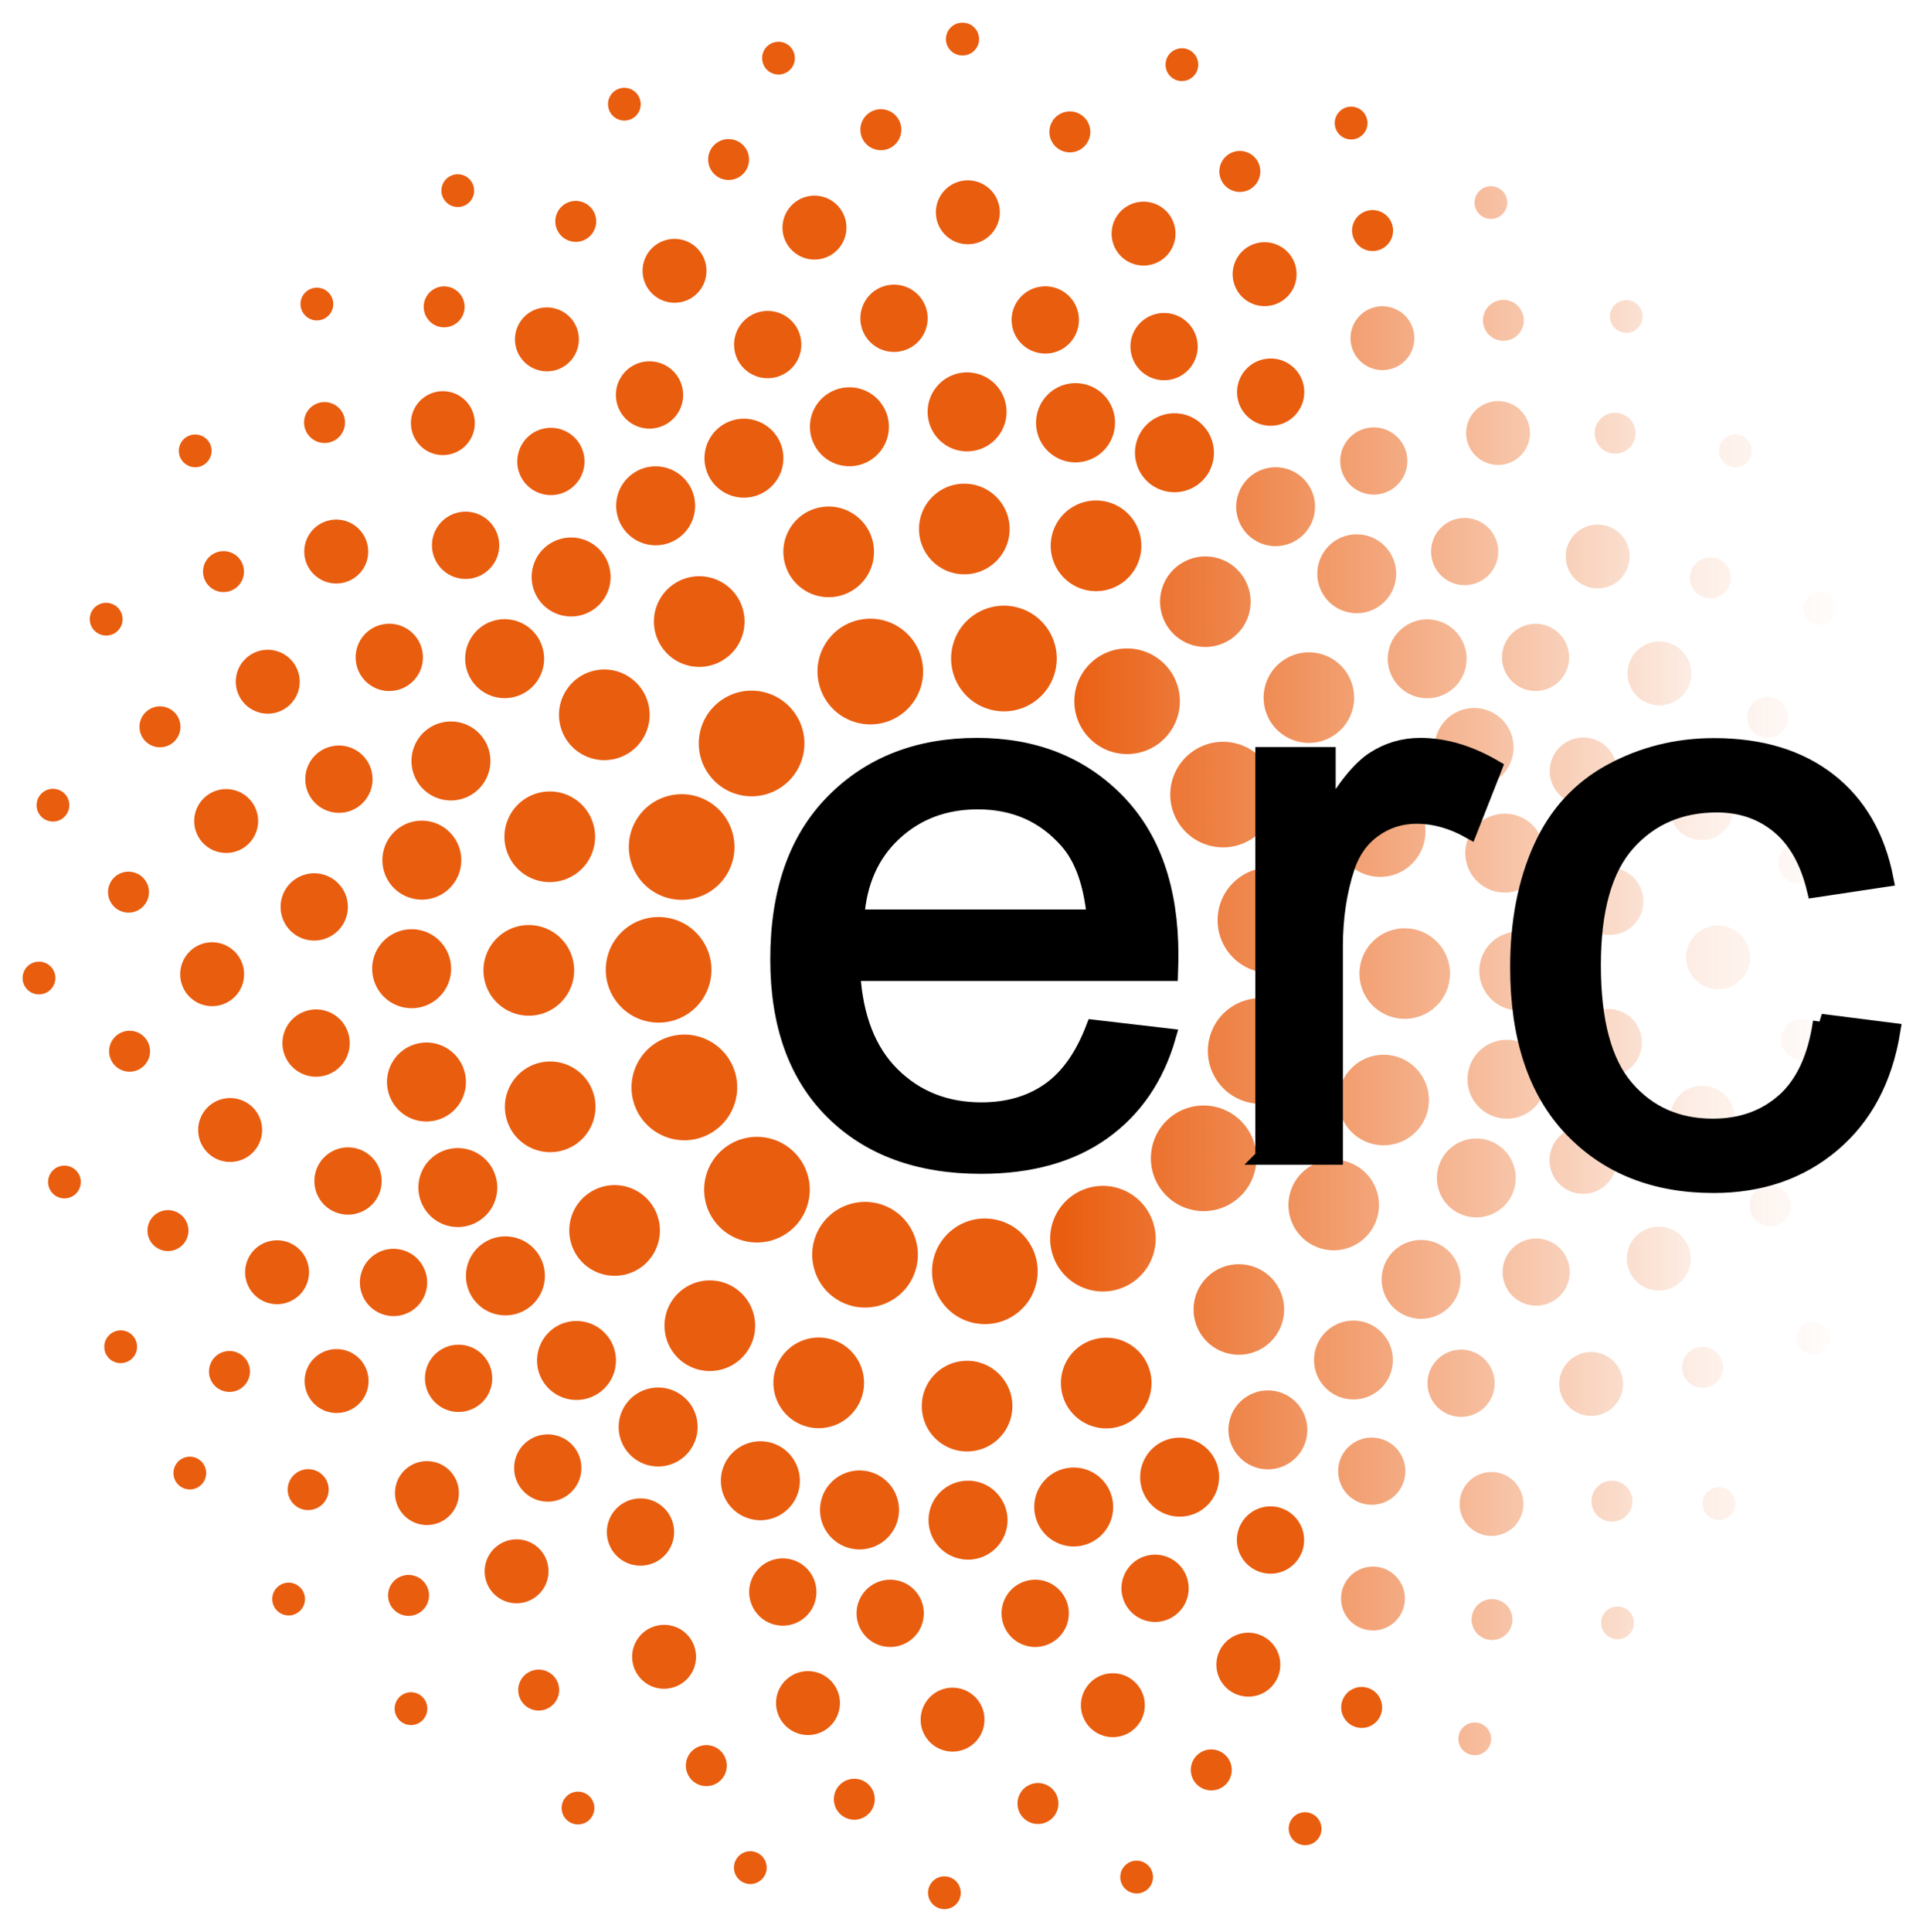 <svg xmlns="http://www.w3.org/2000/svg" xmlns:xlink="http://www.w3.org/1999/xlink" width="315.546" height="316.911" viewBox="0 0 338.795 340.261" version="1.0">
  <defs>
    <linearGradient id="a">
      <stop style="stop-color:#e95d0f;stop-opacity:1" offset="0"/>
      <stop offset=".806" style="stop-color:#e95d0f;stop-opacity:.098"/>
      <stop style="stop-color:#e95d0f;stop-opacity:0" offset="1"/>
    </linearGradient>
    <linearGradient xlink:href="#a" id="c" gradientUnits="userSpaceOnUse" gradientTransform="matrix(1 0 0 2.586 0 -667.439)" x1="222.078" y1="327.769" x2="366.263" y2="327.769"/>
    <clipPath clipPathUnits="userSpaceOnUse" id="b">
      <path d="M298.146 391.111a3.696 3.696 0 0 0-1.077 5.108c1.106 1.712 3.389 2.19 5.107 1.083a3.697 3.697 0 0 0 1.077-5.108 3.692 3.692 0 0 0-5.107-1.083m26.258-15.633a3.685 3.685 0 0 0 .024-5.222c-1.423-1.449-3.756-1.464-5.214-.038a3.708 3.708 0 0 0-.038 5.228 3.703 3.703 0 0 0 5.228.032m16.816-24.702c1.162-1.683.72-3.977-.972-5.13a3.686 3.686 0 0 0-5.122.957 3.697 3.697 0 0 0 .954 5.136c1.686 1.15 3.995.726 5.14-.963m10.514-34.69a3.684 3.684 0 0 0-4.815 1.998c-.776 1.897.117 4.051 2.002 4.821a3.69 3.69 0 1 0 2.813-6.82m.705-27.23a3.677 3.677 0 0 0 2.93 4.317 3.688 3.688 0 0 0 4.318-2.933 3.677 3.677 0 0 0-2.93-4.314 3.683 3.683 0 0 0-4.318 2.93m3.018-34.84a3.681 3.681 0 0 0-3.609 3.767c.032 2.043 1.73 3.652 3.767 3.62 2.032-.047 3.644-1.733 3.615-3.773a3.702 3.702 0 0 0-3.773-3.615m-9.164-21.89a3.685 3.685 0 0 0 4.343 2.891 3.688 3.688 0 0 0 2.89-4.35c-.396-2.005-2.348-3.29-4.353-2.891a3.681 3.681 0 0 0-2.88 4.35m-5.34-22.466a3.69 3.69 0 0 0 2.058-4.792 3.697 3.697 0 0 0-4.794-2.069c-1.885.752-2.81 2.9-2.07 4.797a3.705 3.705 0 0 0 4.807 2.064m-16.538-26.46a3.693 3.693 0 0 0-4.074-6.161 3.695 3.695 0 0 0-1.037 5.116 3.69 3.69 0 0 0 5.11 1.045m-24.78-26.083a3.678 3.678 0 0 0-.06 5.213 3.685 3.685 0 0 0 5.218.067 3.7 3.7 0 0 0 .061-5.225 3.682 3.682 0 0 0-5.218-.055m-4.212 256.154a2.95 2.95 0 0 0-.85 4.092 2.943 2.943 0 0 0 4.081.849 2.926 2.926 0 0 0 .855-4.084c-.884-1.367-2.72-1.747-4.086-.857m25.315-20.566c-1.167 1.142-1.167 3.01-.023 4.174a2.963 2.963 0 0 0 4.18.033c1.162-1.142 1.168-3.015.03-4.18a2.964 2.964 0 0 0-4.187-.027m17.975-21.145a2.959 2.959 0 0 0 .677 4.119c1.323.954 3.181.653 4.124-.668a2.942 2.942 0 0 0-.676-4.12 2.964 2.964 0 0 0-4.125.67m20.578-30.831a2.966 2.966 0 0 0-3.902 1.496 2.957 2.957 0 0 0 1.513 3.896c1.484.673 3.226-.01 3.884-1.493a2.945 2.945 0 0 0-1.495-3.899m10.493-35.856a2.967 2.967 0 0 0-3.477 2.333c-.308 1.592.74 3.14 2.338 3.462a2.953 2.953 0 0 0 3.466-2.33c.322-1.6-.732-3.15-2.327-3.465m2.403-33.942a2.963 2.963 0 0 0-2.93 2.982c.024 1.63 1.364 2.948 2.992 2.925a2.953 2.953 0 1 0-.062-5.907m-3.056-26.95a2.949 2.949 0 0 0 2.277-3.497c-.324-1.596-1.905-2.617-3.5-2.278a2.936 2.936 0 0 0-2.272 3.498 2.938 2.938 0 0 0 3.495 2.278m-10.906-34.929a2.954 2.954 0 0 0-1.595 3.858 2.942 2.942 0 0 0 3.855 1.607 2.957 2.957 0 0 0-2.26-5.465m-12.484-23.284a2.964 2.964 0 0 0 .826-4.09 2.954 2.954 0 1 0-4.924 3.264 2.948 2.948 0 0 0 4.098.826m-19.277-24.605a2.958 2.958 0 0 0 .055-4.174 2.965 2.965 0 0 0-4.185-.056 2.951 2.951 0 0 0-.05 4.177 2.955 2.955 0 0 0 4.18.053m-24.078-20.987c.94-1.338.6-3.179-.74-4.11a2.947 2.947 0 0 0-4.107.747 2.937 2.937 0 0 0 .746 4.11c1.34.927 3.17.596 4.1-.747m-26.825 245.38c-2.673 1.709-3.454 5.277-1.742 7.973 1.712 2.666 5.28 3.45 7.959 1.744 2.678-1.718 3.471-5.28 1.747-7.961a5.77 5.77 0 0 0-7.964-1.756m20.486-16.342a5.788 5.788 0 0 0-.117 8.16 5.79 5.79 0 0 0 8.155.12 5.766 5.766 0 0 0 .117-8.154 5.763 5.763 0 0 0-8.155-.126m26.794-14.299a5.773 5.773 0 0 0-1.56-8.002 5.75 5.75 0 0 0-8 1.56c-1.785 2.634-1.083 6.211 1.563 8.002 2.635 1.771 6.212 1.072 7.997-1.56m9.68-31.143a5.752 5.752 0 0 0-7.564 3.035 5.775 5.775 0 0 0 3.047 7.566 5.764 5.764 0 0 0 7.558-3.035c1.244-2.93-.105-6.317-3.041-7.566m4.475-14.492a5.774 5.774 0 0 0 6.826-4.45 5.773 5.773 0 0 0-4.46-6.831 5.763 5.763 0 1 0-2.366 11.28m3.946-40.33a5.741 5.741 0 0 0-5.72 5.8c.01 3.182 2.611 5.743 5.799 5.723a5.785 5.785 0 0 0 5.737-5.804 5.78 5.78 0 0 0-5.816-5.72m-1.753-15.51a5.788 5.788 0 0 0 4.46-6.823 5.77 5.77 0 0 0-11.298 2.356c.662 3.12 3.712 5.105 6.838 4.467m-14.135-27.76c1.215 2.947 4.592 4.338 7.543 3.108a5.774 5.774 0 0 0 3.108-7.525c-1.238-2.939-4.604-4.332-7.54-3.112a5.758 5.758 0 0 0-3.111 7.529m-2.713-18.47a5.783 5.783 0 0 0 1.756-7.956 5.787 5.787 0 0 0-7.98-1.741 5.756 5.756 0 0 0-1.74 7.958 5.757 5.757 0 0 0 7.964 1.74m-17.021-23.034a5.778 5.778 0 0 0 .026-8.152c-2.242-2.26-5.889-2.27-8.16-.026a5.755 5.755 0 0 0-.033 8.137 5.772 5.772 0 0 0 8.167.041m-28.152-16.423c2.634 1.776 6.217 1.077 8.002-1.572 1.76-2.646 1.066-6.223-1.572-7.994-2.657-1.77-6.234-1.071-8.005 1.572a5.755 5.755 0 0 0 1.575 7.994m-2.014 194.586c-2.825 1.824-3.612 5.585-1.792 8.398 1.81 2.801 5.57 3.609 8.386 1.788a6.07 6.07 0 0 0 1.795-8.389c-1.833-2.807-5.576-3.614-8.39-1.797m23.642-6.401a6.076 6.076 0 0 0 .144-8.585 6.05 6.05 0 0 0-8.562-.152 6.054 6.054 0 0 0-.167 8.579 6.084 6.084 0 0 0 8.585.158m14.358-21.037c1.876-2.757 1.156-6.536-1.613-8.418a6.065 6.065 0 0 0-8.421 1.61 6.058 6.058 0 0 0 1.607 8.427c2.769 1.879 6.536 1.156 8.427-1.619m1.033-18.007a6.073 6.073 0 0 0 7.976-3.155 6.057 6.057 0 0 0-3.15-7.98c-3.067-1.337-6.65.074-7.967 3.144-1.34 3.074.073 6.645 3.14 7.991m12.889-25.453a6.068 6.068 0 0 0-4.56-7.26 6.056 6.056 0 0 0-7.263 4.56 6.057 6.057 0 0 0 4.56 7.266 6.066 6.066 0 0 0 7.263-4.566m-5.609-32.915c-3.345-.023-6.09 2.678-6.105 6.018a6.06 6.06 0 0 0 6.02 6.115 6.067 6.067 0 0 0 6.112-6.024 6.077 6.077 0 0 0-6.027-6.109m-3.63-11.483a6.06 6.06 0 0 0 4.757-7.139 6.073 6.073 0 0 0-7.133-4.756 6.068 6.068 0 0 0-4.762 7.136c.65 3.287 3.852 5.415 7.139 4.76m-15.426-24.175a6.055 6.055 0 0 0 7.898 3.325 6.043 6.043 0 0 0 3.325-7.906 6.044 6.044 0 0 0-7.898-3.325 6.058 6.058 0 0 0-3.325 7.906m-3.852-16.336a6.048 6.048 0 0 0 1.721-8.398c-1.838-2.792-5.61-3.57-8.4-1.727-2.79 1.844-3.571 5.611-1.724 8.404a6.055 6.055 0 0 0 8.403 1.721m-15.48-17.091c2.388-2.353 2.4-6.194.046-8.573-2.356-2.377-6.196-2.403-8.567-.05a6.07 6.07 0 0 0-.05 8.582 6.05 6.05 0 0 0 8.57.041m-27.212 164.538c-3.32 2.116-4.28 6.518-2.16 9.832a7.125 7.125 0 0 0 9.84 2.166 7.128 7.128 0 0 0 2.154-9.841c-2.116-3.308-6.512-4.277-9.834-2.157m24.288-1.54c2.801-2.769 2.83-7.277.056-10.072-2.766-2.798-7.277-2.824-10.066-.056a7.114 7.114 0 0 0-.053 10.072c2.757 2.793 7.268 2.816 10.063.056m13.081-15.598c2.233-3.25 1.39-7.678-1.853-9.9a7.113 7.113 0 0 0-9.893 1.856 7.114 7.114 0 0 0 1.841 9.897c3.26 2.218 7.68 1.396 9.905-1.853m1.379-15.745a7.125 7.125 0 0 0 9.305-3.866c1.49-3.636-.24-7.798-3.873-9.297-3.644-1.498-7.803.232-9.293 3.864a7.093 7.093 0 0 0 3.86 9.3m15.21-22.949a7.117 7.117 0 0 0-5.527-8.418c-3.855-.799-7.622 1.669-8.415 5.518a7.114 7.114 0 0 0 5.526 8.427 7.11 7.11 0 0 0 8.416-5.527m2.289-20.937a7.129 7.129 0 0 0-7.084-7.171c-3.922-.035-7.136 3.132-7.165 7.06-.027 3.934 3.132 7.142 7.054 7.177a7.134 7.134 0 0 0 7.195-7.066m-16.588-19.708a7.12 7.12 0 0 0 8.55 5.328 7.123 7.123 0 0 0 5.312-8.547 7.107 7.107 0 0 0-8.538-5.325c-3.828.887-6.223 4.722-5.324 8.544m-1.417-27.218c-3.606 1.56-5.28 5.74-3.711 9.349a7.118 7.118 0 0 0 9.358 3.723 7.125 7.125 0 0 0 3.717-9.36c-1.557-3.616-5.743-5.27-9.364-3.712m-11.614-5.576a7.115 7.115 0 0 0 9.84 2.099c3.296-2.149 4.242-6.557 2.102-9.853-2.142-3.304-6.562-4.244-9.843-2.096a7.105 7.105 0 0 0-2.1 9.85m-1.711-14.202a7.109 7.109 0 0 0-.018-10.07 7.117 7.117 0 0 0-10.07.021 7.128 7.128 0 0 0 .019 10.072c2.795 2.772 7.305 2.76 10.069-.023m-23.666-11.222c3.255 2.204 7.687 1.331 9.88-1.926a7.11 7.11 0 0 0-1.927-9.885c-3.263-2.198-7.695-1.332-9.873 1.926a7.112 7.112 0 0 0 1.92 9.885m-13.242 18.033c3.744 2.509 8.823 1.505 11.334-2.25 2.511-3.747 1.507-8.829-2.242-11.343a8.184 8.184 0 0 0-11.348 2.26c-2.512 3.75-1.499 8.825 2.256 11.333m29.69 5.506c-2.767-3.565-7.898-4.22-11.463-1.446-3.57 2.751-4.23 7.888-1.463 11.46 2.763 3.57 7.903 4.226 11.47 1.454 3.578-2.757 4.213-7.894 1.455-11.468m8.913 36.971c4.294-1.387 6.66-5.994 5.28-10.288a8.19 8.19 0 0 0-10.303-5.272 8.16 8.16 0 0 0-5.25 10.292c1.372 4.294 5.982 6.656 10.273 5.268m-4.05 64.08c2.478-3.774 1.422-8.835-2.357-11.311-3.776-2.48-8.854-1.42-11.316 2.356-2.48 3.776-1.425 8.849 2.353 11.32a8.173 8.173 0 0 0 11.32-2.366m-.352-15.648c4.291 1.396 8.907-.951 10.303-5.242 1.393-4.297-.954-8.907-5.242-10.306a8.177 8.177 0 0 0-10.312 5.248c-1.39 4.282.942 8.907 5.251 10.3m14.495-30.406c.111-4.52-3.478-8.257-7.976-8.36-4.514-.108-8.26 3.478-8.36 7.988a8.162 8.162 0 0 0 7.99 8.351c4.511.108 8.255-3.471 8.346-7.979m-33.04 66.848a8.173 8.173 0 0 0 1.346-11.489c-2.804-3.53-7.938-4.139-11.486-1.338a8.171 8.171 0 0 0-1.34 11.48c2.795 3.542 7.94 4.14 11.48 1.347M227 316.404c-5.011 1.619-7.762 6.987-6.144 11.998 1.613 5.003 6.981 7.757 11.98 6.141 5.017-1.613 7.769-6.99 6.15-11.986A9.524 9.524 0 0 0 227 316.404m27.48 1.648c3.918-3.53 4.226-9.557.704-13.455-3.527-3.908-9.55-4.227-13.461-.706-3.902 3.533-4.215 9.554-.688 13.459 3.521 3.913 9.545 4.223 13.444.702m-.143-17.828c4.759 2.23 10.435.196 12.668-4.575 2.242-4.76.202-10.438-4.566-12.669-4.76-2.242-10.435-.196-12.663 4.558-2.248 4.765-.19 10.44 4.56 12.686m5.91-41.74c-5.268-.056-9.577 4.162-9.62 9.428-.056 5.26 4.161 9.568 9.418 9.621 5.269.05 9.584-4.162 9.627-9.428.053-5.266-4.168-9.58-9.425-9.621m-4.665-4.493a9.513 9.513 0 0 0 4.683-12.627c-2.195-4.789-7.842-6.89-12.624-4.69-4.783 2.19-6.882 7.845-4.695 12.622 2.2 4.789 7.853 6.893 12.636 4.695m-14.02-19.348c3.4-4.016 2.897-10.028-1.116-13.423-4.019-3.401-10.028-2.904-13.426 1.118a9.509 9.509 0 0 0 1.12 13.423c4.008 3.405 10.023 2.901 13.421-1.118"/>
    </clipPath>
  </defs>
  <path transform="translate(-30.09 -99.493) scale(.976)" clip-path="url(#b)" style="fill:url(#c);fill-opacity:1;fill-rule:nonzero" d="M216.938 132.877h154.784v288.031H216.938z"/>
  <path d="M279.679 148.651a3.611 3.611 0 0 1-5.02.906c-1.629-1.137-2.043-3.381-.917-5.013 1.152-1.643 3.396-2.047 5.025-.915a3.6 3.6 0 0 1 .912 5.022m-58.951 75.823c-1.378 4.95-6.523 7.846-11.467 6.454-4.954-1.378-7.835-6.514-6.451-11.467 1.366-4.945 6.51-7.832 11.461-6.451 4.942 1.377 7.837 6.517 6.457 11.464M199.137 329.07c.469-5.118 4.99-8.891 10.104-8.428a9.293 9.293 0 0 1 8.428 10.104c-.457 5.11-4.979 8.886-10.098 8.417-5.122-.451-8.892-4.982-8.434-10.092m-20.067-6.428c2.392-4.548 8.028-6.283 12.573-3.888a9.307 9.307 0 0 1 3.881 12.574c-2.392 4.541-8.029 6.276-12.573 3.881-4.54-2.398-6.28-8.029-3.882-12.567m-16.609-14.397a9.298 9.298 0 0 1 13.068 1.48 9.301 9.301 0 0 1-1.478 13.077c-4.016 3.2-9.875 2.532-13.08-1.49-3.197-4.012-2.526-9.869 1.49-13.067m-9.406-19.716c4.959-1.335 10.063 1.609 11.404 6.568a9.321 9.321 0 0 1-6.588 11.404c-4.96 1.332-10.058-1.618-11.402-6.588-1.323-4.95 1.627-10.055 6.586-11.384m-.912-20.942c5.096.665 8.683 5.339 8.012 10.438a9.299 9.299 0 0 1-10.442 7.994c-5.096-.666-8.686-5.35-8.011-10.438.674-5.09 5.356-8.675 10.44-7.994m7.627-20.397c4.407 2.641 5.842 8.35 3.198 12.768-2.644 4.402-8.355 5.834-12.762 3.184-4.404-2.635-5.834-8.355-3.201-12.76 2.644-4.4 8.36-5.827 12.765-3.192m15.1-15.674c2.998 4.17 2.038 9.984-2.141 12.979a9.289 9.289 0 0 1-12.977-2.15c-2.998-4.164-2.037-9.977 2.138-12.967 4.162-2.998 9.984-2.04 12.98 2.138m22.525-8.812c.86 5.073-2.552 9.878-7.62 10.738a9.306 9.306 0 0 1-10.718-7.634c-.858-5.065 2.555-9.867 7.623-10.718 5.056-.86 9.864 2.555 10.715 7.614m15.863 130.941a7.984 7.984 0 0 1-7.988 7.983c-4.405 0-7.975-3.573-7.975-7.983 0-4.402 3.57-7.98 7.975-7.98 4.413 0 7.988 3.578 7.988 7.98m24.098-6.586c1.398 4.182-.86 8.71-5.039 10.098-4.182 1.39-8.703-.866-10.098-5.047a7.979 7.979 0 0 1 5.045-10.098c4.187-1.395 8.703.86 10.092 5.047M196.81 198.907c.135-4.407 3.819-7.863 8.229-7.725a7.978 7.978 0 0 1 7.726 8.234c-.14 4.407-3.836 7.863-8.229 7.717-4.407-.128-7.869-3.821-7.726-8.226m23.612.672c1.4-4.179 5.936-6.428 10.115-5.025a7.98 7.98 0 0 1 5.02 10.113 7.975 7.975 0 0 1-10.105 5.024 7.988 7.988 0 0 1-5.03-10.112m-47.155 5.962c-1.303-4.21 1.052-8.68 5.26-9.98a7.99 7.99 0 0 1 9.989 5.264 7.98 7.98 0 0 1-5.27 9.987 7.97 7.97 0 0 1-9.979-5.27m-21.548 14.731a7.972 7.972 0 0 1 1.563-11.182 7.982 7.982 0 0 1 11.176 1.555c2.655 3.524 1.958 8.532-1.563 11.184-3.516 2.661-8.524 1.967-11.176-1.557m-22.597 40.632c-4.162-1.458-6.36-6.008-4.905-10.172 1.46-4.162 6.008-6.346 10.175-4.9 4.16 1.458 6.357 6.011 4.894 10.176-1.45 4.156-6 6.345-10.164 4.896m7.723-22.44c-3.639-2.49-4.556-7.46-2.061-11.098 2.498-3.633 7.468-4.556 11.093-2.055 3.644 2.49 4.564 7.462 2.063 11.098-2.49 3.633-7.46 4.553-11.095 2.055m-9.078 46.412a7.987 7.987 0 0 1-7.691-8.266c.168-4.407 3.87-7.852 8.268-7.689 4.408.155 7.843 3.856 7.695 8.263-.158 4.405-3.859 7.85-8.272 7.692m6.317 23.717c-4.236 1.24-8.672-1.174-9.91-5.41-1.243-4.225 1.184-8.666 5.408-9.91 4.216-1.243 8.669 1.18 9.9 5.414a7.977 7.977 0 0 1-5.398 9.906m13.813 20.56c-3.564 2.598-8.557 1.829-11.167-1.727-2.598-3.555-1.829-8.554 1.724-11.158 3.553-2.61 8.549-1.84 11.161 1.715a8.008 8.008 0 0 1-1.718 11.17m38.738 23.14c-1.526 4.136-6.1 6.268-10.247 4.75-4.13-1.512-6.268-6.096-4.747-10.238 1.517-4.139 6.105-6.268 10.24-4.753 4.137 1.515 6.263 6.1 4.754 10.24m-20.165-8.199A7.987 7.987 0 0 1 155.337 346c-3.592-2.55-4.447-7.534-1.903-11.13a7.983 7.983 0 0 1 11.13-1.898c3.595 2.544 4.45 7.529 1.906 11.122m45.757-165.566a6.955 6.955 0 0 1-6.96 6.957c-3.832 0-6.942-3.112-6.942-6.957 0-3.838 3.11-6.954 6.943-6.954a6.956 6.956 0 0 1 6.96 6.954m18.964 3.307a6.95 6.95 0 0 1-8.175 5.454 6.956 6.956 0 0 1-5.456-8.178 6.95 6.95 0 1 1 13.63 2.724m17.07 6.5a6.95 6.95 0 0 1-9.052 3.841c-3.564-1.435-5.282-5.49-3.847-9.052 1.438-3.561 5.482-5.276 9.052-3.847a6.97 6.97 0 0 1 3.847 9.058m-140.899 81.319c3.847-.034 6.971 3.055 7.009 6.903a6.954 6.954 0 1 1-7.008-6.903m3.16-18.996a6.962 6.962 0 0 1 5.52 8.14 6.948 6.948 0 0 1-8.135 5.517 6.95 6.95 0 0 1-5.522-8.135 6.947 6.947 0 0 1 8.137-5.522m6.383-17.106a6.945 6.945 0 0 1 3.896 9.02c-1.407 3.573-5.451 5.322-9.021 3.908a6.94 6.94 0 0 1-3.902-9.018c1.401-3.573 5.445-5.325 9.027-3.91m10.741-17.347a6.97 6.97 0 0 1 1.955 9.635 6.953 6.953 0 0 1-9.64 1.953 6.947 6.947 0 0 1-1.956-9.63c2.118-3.21 6.431-4.079 9.641-1.958m12.736-13.553a6.952 6.952 0 0 1 .097 9.829 6.962 6.962 0 0 1-9.838.094 6.959 6.959 0 0 1-.097-9.835 6.954 6.954 0 0 1 9.838-.088m15.827-11.41c2.109 3.207 1.237 7.522-1.976 9.638a6.95 6.95 0 0 1-9.63-1.973 6.954 6.954 0 0 1 1.97-9.635c3.198-2.112 7.509-1.232 9.635 1.97m16.115-7.357a6.957 6.957 0 0 1-3.57 9.166c-3.51 1.543-7.614-.046-9.155-3.561a6.953 6.953 0 0 1 3.553-9.164c3.51-1.55 7.614.046 9.172 3.559m18.981-4.356a6.955 6.955 0 0 1-5.139 8.383 6.948 6.948 0 0 1-8.383-5.136 6.948 6.948 0 0 1 5.13-8.38 6.957 6.957 0 0 1 8.392 5.133m7.183 194.256a6.943 6.943 0 0 1 6.911-7c3.836-.031 6.963 3.064 7.003 6.9.014 3.841-3.076 6.98-6.911 7.002a6.956 6.956 0 0 1-7.003-6.902m-18.993-3.167c.726-3.77 4.376-6.237 8.149-5.514a6.955 6.955 0 1 1-8.149 5.514m-17.106-6.383a6.97 6.97 0 0 1 9.023-3.915c3.57 1.423 5.325 5.459 3.913 9.037a6.95 6.95 0 0 1-9.023 3.896c-3.57-1.412-5.331-5.45-3.913-9.018m-17.341-10.749a6.957 6.957 0 0 1 9.646-1.953c3.199 2.118 4.07 6.437 1.944 9.636-2.112 3.2-6.434 4.07-9.635 1.952a6.956 6.956 0 0 1-1.955-9.635m-13.542-12.751c2.675-2.735 7.08-2.78 9.815-.091 2.755 2.69 2.784 7.09.103 9.832-2.693 2.735-7.092 2.787-9.833.094a6.948 6.948 0 0 1-.085-9.835m-11.402-15.829c3.204-2.118 7.52-1.229 9.635 1.972a6.958 6.958 0 0 1-1.972 9.636c-3.21 2.112-7.523 1.231-9.635-1.978a6.96 6.96 0 0 1 1.972-9.63m-7.351-16.117c3.521-1.547 7.623.054 9.155 3.564a6.933 6.933 0 0 1-3.565 9.166c-3.504 1.547-7.608-.054-9.143-3.57a6.936 6.936 0 0 1 3.553-9.16m-4.345-18.987c3.733-.898 7.483 1.409 8.378 5.139a6.944 6.944 0 0 1-5.14 8.38 6.933 6.933 0 0 1-8.377-5.136 6.95 6.95 0 0 1 5.14-8.383m127.905 79.058c-1.487-3.533.168-7.614 3.712-9.115a6.953 6.953 0 0 1 9.101 3.71c1.492 3.533-.169 7.617-3.696 9.115-3.535 1.486-7.614-.172-9.117-3.71m-19.036 4.073c-.838-3.747 1.515-7.466 5.259-8.3a6.938 6.938 0 0 1 8.3 5.265c.85 3.741-1.509 7.457-5.259 8.3-3.744.837-7.448-1.515-8.3-5.265M198.325 162.05a5.918 5.918 0 0 1-5.925 5.92 5.918 5.918 0 0 1-5.925-5.92 5.92 5.92 0 0 1 5.925-5.925 5.92 5.92 0 0 1 5.925 5.926m26.49 1.655a5.911 5.911 0 0 1-7.123 4.393 5.922 5.922 0 0 1-4.41-7.126 5.937 5.937 0 0 1 7.14-4.399 5.92 5.92 0 0 1 4.393 7.131m20.568 5.748a5.905 5.905 0 0 1-7.809 2.99c-2.992-1.332-4.327-4.845-3.004-7.826a5.933 5.933 0 0 1 7.832-2.99 5.913 5.913 0 0 1 2.98 7.826m18.262 8.935c-1.835 2.707-5.514 3.401-8.223 1.56a5.917 5.917 0 0 1-1.552-8.23c1.835-2.7 5.53-3.4 8.229-1.559a5.91 5.91 0 0 1 1.546 8.23M253.246 379.47c-1.235-3.036.22-6.497 3.244-7.723 3.024-1.244 6.49.22 7.723 3.255a5.933 5.933 0 0 1-3.25 7.726 5.94 5.94 0 0 1-7.717-3.258m-20.659 7.417c-.632-3.213 1.454-6.334 4.664-6.963a5.913 5.913 0 0 1 6.954 4.67 5.92 5.92 0 0 1-4.664 6.952 5.92 5.92 0 0 1-6.954-4.66m-21.237 3.294a5.934 5.934 0 0 1 5.89-5.96 5.916 5.916 0 0 1 5.957 5.888c.026 3.276-2.62 5.937-5.896 5.962a5.927 5.927 0 0 1-5.951-5.89m-25.407-1.31c.718-3.198 3.879-5.219 7.069-4.507 3.192.697 5.204 3.867 4.496 7.063-.698 3.192-3.865 5.204-7.057 4.501a5.923 5.923 0 0 1-4.508-7.057m-18.627-4.701c1.24-3.036 4.685-4.5 7.72-3.267a5.93 5.93 0 0 1 3.264 7.714 5.927 5.927 0 0 1-7.72 3.267c-3.027-1.238-4.49-4.69-3.264-7.714m-24.395-11.793a5.92 5.92 0 0 1 8.27-1.358 5.913 5.913 0 0 1 1.351 8.266 5.93 5.93 0 0 1-8.269 1.355c-2.652-1.912-3.258-5.614-1.352-8.263m-15.663-12.065a5.94 5.94 0 0 1 8.39.1 5.932 5.932 0 0 1-.104 8.372 5.93 5.93 0 0 1-8.383-.092 5.927 5.927 0 0 1 .097-8.38M112.441 343.8c2.741-1.787 6.414-1.024 8.198 1.711 1.803 2.73 1.046 6.411-1.701 8.189a5.914 5.914 0 0 1-8.203-1.698 5.927 5.927 0 0 1 1.706-8.203m-10.538-17.384c3.018-1.277 6.505.123 7.769 3.139 1.292 3.01-.118 6.488-3.127 7.766a5.939 5.939 0 0 1-7.772-3.133c-1.28-3.013.132-6.488 3.13-7.772m-7.048-18.184c3.184-.743 6.382 1.232 7.122 4.416a5.91 5.91 0 0 1-4.419 7.117 5.913 5.913 0 0 1-7.117-4.407 5.933 5.933 0 0 1 4.414-7.126m-4.353-24.446c3.28-.043 5.973 2.575 6.005 5.85.048 3.265-2.573 5.952-5.848 5.995a5.93 5.93 0 0 1-6.005-5.846c-.029-3.275 2.583-5.953 5.848-5.999m.908-23.872c3.21.643 5.297 3.759 4.654 6.963-.638 3.21-3.77 5.29-6.974 4.656a5.925 5.925 0 0 1-4.645-6.963c.629-3.204 3.756-5.29 6.965-4.656m5.482-22.153c3.016 1.262 4.436 4.744 3.173 7.76a5.915 5.915 0 0 1-7.754 3.166 5.926 5.926 0 0 1-3.173-7.754c1.263-3.016 4.73-4.43 7.754-3.173m9.918-20.882a5.925 5.925 0 0 1 1.561 8.237c-1.852 2.696-5.536 3.399-8.24 1.547a5.937 5.937 0 0 1-1.55-8.235 5.929 5.929 0 0 1 8.23-1.549m14.388-18.944c2.266 2.37 2.186 6.122-.186 8.377-2.358 2.255-6.114 2.181-8.369-.186a5.926 5.926 0 0 1 .183-8.374 5.928 5.928 0 0 1 8.372.183m15.711-13.911c1.784 2.74 1.015 6.414-1.72 8.2-2.727 1.79-6.405 1.023-8.203-1.712-1.784-2.741-1.004-6.417 1.718-8.209a5.94 5.94 0 0 1 8.205 1.72m17.881-10.758a5.918 5.918 0 0 1-3.186 7.752 5.904 5.904 0 0 1-7.74-3.178 5.923 5.923 0 0 1 3.172-7.755 5.93 5.93 0 0 1 7.754 3.181m21.163-7.76a5.919 5.919 0 0 1-4.65 6.98c-3.187.646-6.332-1.426-6.966-4.639a5.933 5.933 0 0 1 4.645-6.977 5.923 5.923 0 0 1 6.97 4.636m7.955-20.545c.606 3.059-1.36 6.026-4.413 6.631a5.635 5.635 0 0 1-6.631-4.398 5.65 5.65 0 0 1 4.419-6.637 5.636 5.636 0 0 1 6.625 4.404m27.136-1.546c-.034 3.113-2.567 5.62-5.668 5.59-3.112-.016-5.625-2.56-5.596-5.658a5.625 5.625 0 0 1 5.668-5.594 5.643 5.643 0 0 1 5.596 5.662m30.786 5.071a5.633 5.633 0 0 1-6.814 4.113 5.62 5.62 0 0 1-4.113-6.809 5.625 5.625 0 0 1 6.811-4.118c3.016.746 4.85 3.795 4.116 6.814m21.025 8.04c-1.255 2.852-4.567 4.156-7.411 2.915a5.634 5.634 0 0 1-2.91-7.414 5.62 5.62 0 0 1 7.406-2.907 5.628 5.628 0 0 1 2.915 7.406m-13.248 244.764c-1.157-2.887.249-6.171 3.121-7.323a5.631 5.631 0 0 1 7.326 3.132 5.64 5.64 0 0 1-3.13 7.323 5.646 5.646 0 0 1-7.317-3.132m-24.175 6.13c-.588-3.06 1.395-6.016 4.442-6.614a5.641 5.641 0 0 1 6.608 4.44 5.63 5.63 0 0 1-4.444 6.608 5.635 5.635 0 0 1-6.606-4.434m-28.333 1.341c.066-3.116 2.635-5.585 5.736-5.514 3.113.066 5.577 2.639 5.5 5.743a5.616 5.616 0 0 1-5.728 5.51c-3.11-.074-5.58-2.638-5.508-5.74m-25.359-3.995a5.637 5.637 0 0 1 6.703-4.307c3.03.66 4.965 3.655 4.299 6.69a5.621 5.621 0 0 1-6.691 4.308 5.648 5.648 0 0 1-4.31-6.69m-24.998-9.23a5.645 5.645 0 0 1 7.428-2.884c2.838 1.249 4.125 4.576 2.876 7.42a5.64 5.64 0 0 1-7.423 2.887c-2.838-1.266-4.136-4.582-2.881-7.423m-25.341-16.155a5.63 5.63 0 0 1 7.88-1.146 5.627 5.627 0 0 1 1.123 7.88 5.62 5.62 0 0 1-7.871 1.144 5.63 5.63 0 0 1-1.132-7.878m-15.223-14.445c2.246-2.17 5.805-2.115 7.969.103 2.163 2.235 2.115 5.8-.115 7.963a5.625 5.625 0 0 1-7.963-.12c-2.158-2.221-2.115-5.785.109-7.946m-15.074-20.408c2.612-1.7 6.099-.975 7.8 1.62a5.63 5.63 0 0 1-1.624 7.792 5.625 5.625 0 0 1-7.794-1.632c-1.7-2.59-.97-6.08 1.618-7.78m-9.667-19.605a5.63 5.63 0 0 1 7.423 2.876c1.246 2.841-.034 6.168-2.884 7.414a5.616 5.616 0 0 1-7.423-2.88c-1.246-2.842.04-6.163 2.884-7.41m-7.211-25.4c3.047-.66 6.05 1.254 6.714 4.29a5.63 5.63 0 0 1-4.293 6.7 5.634 5.634 0 0 1-6.714-4.3c-.65-3.029 1.263-6.027 4.293-6.69m-2.004-27.57c3.104-.01 5.645 2.472 5.674 5.584a5.622 5.622 0 0 1-5.588 5.668 5.622 5.622 0 0 1-5.668-5.58c-.014-3.109 2.475-5.65 5.582-5.673m3.613-26.873a5.63 5.63 0 0 1 4.425 6.617 5.626 5.626 0 0 1-6.623 4.413 5.616 5.616 0 0 1-4.419-6.622 5.634 5.634 0 0 1 6.617-4.408m8.369-24.22c2.878 1.189 4.253 4.473 3.07 7.337-1.184 2.875-4.47 4.253-7.34 3.067a5.633 5.633 0 0 1-3.081-7.349c1.2-2.867 4.475-4.236 7.35-3.055m13.037-22.42c2.584 1.732 3.304 5.21 1.587 7.808a5.63 5.63 0 0 1-7.803 1.572 5.62 5.62 0 0 1-1.581-7.803c1.715-2.586 5.21-3.284 7.797-1.577m19.739-21.808a5.62 5.62 0 0 1-.169 7.951 5.62 5.62 0 0 1-7.954-.177 5.618 5.618 0 0 1 .183-7.96c2.246-2.138 5.8-2.064 7.94.186m18.962-13.98a5.636 5.636 0 0 1-1.575 7.8c-2.596 1.718-6.094 1.012-7.806-1.58a5.631 5.631 0 0 1 1.575-7.8 5.64 5.64 0 0 1 7.806 1.58m22.985-11.121a5.628 5.628 0 0 1-3.035 7.36 5.64 5.64 0 0 1-7.351-3.042 5.62 5.62 0 0 1 3.046-7.362 5.62 5.62 0 0 1 7.34 3.044m34.765-22.697a3.608 3.608 0 1 1-7.217 0 3.605 3.605 0 0 1 3.61-3.605 3.603 3.603 0 0 1 3.607 3.604m13.696-15.963a2.884 2.884 0 0 1-2.883 2.881 2.882 2.882 0 1 1 0-5.762 2.884 2.884 0 0 1 2.883 2.881m38.535 5.188a2.885 2.885 0 0 1-3.484 2.124 2.877 2.877 0 0 1-2.112-3.49c.368-1.544 1.937-2.49 3.487-2.124a2.893 2.893 0 0 1 2.109 3.49m29.634 10.813a2.877 2.877 0 0 1-3.83 1.412 2.876 2.876 0 0 1-1.406-3.833 2.879 2.879 0 0 1 3.821-1.41c1.444.67 2.087 2.384 1.415 3.83m-13.422 300.237a2.88 2.88 0 1 1 5.368-2.092 2.881 2.881 0 1 1-5.368 2.092m-29.82 8.023a2.887 2.887 0 0 1 2.298-3.367c1.575-.286 3.084.746 3.364 2.312a2.871 2.871 0 0 1-2.306 3.364 2.884 2.884 0 0 1-3.356-2.31m-33.921 2.165c.045-1.598 1.369-2.859 2.955-2.816a2.884 2.884 0 0 1 2.807 2.961 2.864 2.864 0 0 1-2.95 2.81 2.893 2.893 0 0 1-2.812-2.956m-34.116-5.03c.383-1.55 1.946-2.504 3.484-2.127a2.897 2.897 0 0 1 2.127 3.482c-.378 1.543-1.935 2.504-3.479 2.13a2.896 2.896 0 0 1-2.132-3.485m-30.168-11.041a2.875 2.875 0 0 1 3.82-1.398 2.879 2.879 0 0 1 1.41 3.827 2.869 2.869 0 0 1-3.83 1.404 2.887 2.887 0 0 1-1.4-3.833M105.001 405.2a2.882 2.882 0 0 1 4.039-.575 2.904 2.904 0 0 1 .563 4.041 2.864 2.864 0 0 1-4.033.572 2.885 2.885 0 0 1-.569-4.039m-21.219-19.687a2.878 2.878 0 0 1 4.076.154c1.083 1.175 1.02 2.996-.149 4.07a2.87 2.87 0 0 1-4.076-.145 2.884 2.884 0 0 1 .149-4.079m-17.015-22.497a2.875 2.875 0 0 1 3.984.857 2.872 2.872 0 0 1-.846 3.98 2.878 2.878 0 0 1-3.987-.844 2.887 2.887 0 0 1 .849-3.993M54.98 340.564a2.875 2.875 0 0 1 3.81 1.449c.648 1.463 0 3.172-1.455 3.81a2.889 2.889 0 0 1-3.822-1.452 2.897 2.897 0 0 1 1.467-3.807m-9.401-29.197a2.897 2.897 0 0 1 3.475 2.138c.355 1.563-.597 3.112-2.146 3.475a2.868 2.868 0 0 1-3.47-2.149 2.883 2.883 0 0 1 2.14-3.464m-3.846-35.997a2.866 2.866 0 0 1 2.915 2.85c.006 1.595-1.269 2.898-2.855 2.907a2.87 2.87 0 0 1-2.916-2.85 2.871 2.871 0 0 1 2.856-2.907m3.001-30.402a2.872 2.872 0 0 1 2.326 3.34c-.283 1.57-1.78 2.616-3.338 2.333a2.87 2.87 0 0 1-2.332-3.35 2.871 2.871 0 0 1 3.344-2.323m9.964-32.587a2.881 2.881 0 0 1 1.586 3.75 2.884 2.884 0 0 1-3.762 1.583 2.88 2.88 0 1 1 2.176-5.333m16.194-29.374a2.854 2.854 0 0 1 .775 3.999c-.89 1.329-2.681 1.683-3.987.777a2.868 2.868 0 0 1-.792-3.996 2.893 2.893 0 0 1 4.004-.78m21.894-25.478a2.867 2.867 0 0 1-.045 4.073c-1.155 1.115-2.982 1.086-4.076-.054a2.868 2.868 0 0 1 .048-4.076 2.878 2.878 0 0 1 4.073.057m25.175-19.539a2.882 2.882 0 0 1-.837 3.99c-1.346.866-3.133.489-3.984-.843a2.872 2.872 0 0 1 .834-3.993 2.878 2.878 0 0 1 3.987.846m29.612-14.705a2.876 2.876 0 0 1-1.627 3.738 2.868 2.868 0 0 1-3.727-1.632 2.877 2.877 0 0 1 1.62-3.741 2.883 2.883 0 0 1 3.734 1.635m27.301-7.629a2.877 2.877 0 0 1-2.25 3.398c-1.565.312-3.089-.694-3.395-2.252a2.87 2.87 0 0 1 2.255-3.401 2.876 2.876 0 0 1 3.39 2.255m52.02 14.365a3.6 3.6 0 0 1-4.322 2.71 3.604 3.604 0 1 1 4.322-2.71m29.711 7.675a3.608 3.608 0 0 1-6.551-3.027 3.606 3.606 0 0 1 4.79-1.76c1.815.837 2.584 2.98 1.761 4.787m14.857 270.387a3.585 3.585 0 0 1 1.978-4.699c1.824-.757 3.933.126 4.69 1.967a3.622 3.622 0 0 1-1.96 4.707 3.614 3.614 0 0 1-4.708-1.975m-26.693 10.347a3.598 3.598 0 0 1 2.827-4.247 3.61 3.61 0 0 1 4.236 2.844 3.585 3.585 0 0 1-2.824 4.233c-1.96.389-3.864-.883-4.239-2.83m-30.606 5.16a3.595 3.595 0 0 1 3.65-3.556 3.597 3.597 0 0 1 3.547 3.661 3.59 3.59 0 0 1-3.65 3.55 3.596 3.596 0 0 1-3.547-3.656m-32.257-1.535a3.603 3.603 0 0 1 4.336-2.675 3.602 3.602 0 0 1 2.666 4.342 3.589 3.589 0 0 1-4.344 2.666c-1.93-.457-3.116-2.398-2.658-4.333m-25.875-6.536c.8-1.821 2.937-2.65 4.767-1.855a3.624 3.624 0 0 1 1.837 4.759 3.603 3.603 0 0 1-4.753 1.846 3.617 3.617 0 0 1-1.852-4.75m-29.134-13.991a3.607 3.607 0 0 1 5.04-.77 3.583 3.583 0 0 1 .757 5.034 3.584 3.584 0 0 1-5.025.78 3.61 3.61 0 0 1-.772-5.044m-22.471-17.193a3.62 3.62 0 0 1 5.102.21 3.605 3.605 0 0 1-.212 5.092 3.61 3.61 0 0 1-5.09-.2 3.61 3.61 0 0 1 .2-5.102m-17.181-19.007a3.613 3.613 0 0 1 4.985 1.08 3.59 3.59 0 0 1-1.1 4.977 3.589 3.589 0 0 1-4.97-1.075 3.593 3.593 0 0 1 1.085-4.982M73.901 344.23a3.61 3.61 0 0 1 4.736 1.91 3.584 3.584 0 0 1-1.906 4.716 3.62 3.62 0 0 1-4.734-1.892c-.771-1.835.078-3.956 1.904-4.733m-10.207-25.013a3.605 3.605 0 0 1 4.31 2.733c.44 1.94-.794 3.867-2.74 4.299a3.608 3.608 0 0 1-4.302-2.738 3.605 3.605 0 0 1 2.732-4.294m-5.974-31.68a3.598 3.598 0 0 1 3.608 3.607 3.604 3.604 0 0 1-3.607 3.601 3.614 3.614 0 0 1-3.607-3.598 3.615 3.615 0 0 1 3.607-3.61m.491-27.956a3.6 3.6 0 0 1 2.864 4.218c-.374 1.953-2.272 3.239-4.216 2.859a3.606 3.606 0 0 1-2.866-4.213 3.6 3.6 0 0 1 4.218-2.864m6.234-28.914a3.59 3.59 0 0 1 1.966 4.699 3.601 3.601 0 0 1-4.707 1.966 3.602 3.602 0 0 1-1.964-4.696 3.611 3.611 0 0 1 4.705-1.97m11.83-27.001a3.618 3.618 0 0 1 .998 5 3.61 3.61 0 0 1-5.002.994c-1.658-1.112-2.11-3.35-.998-5.002a3.612 3.612 0 0 1 5.002-.992m18.393-25.761c1.386 1.426 1.335 3.71-.097 5.102a3.599 3.599 0 0 1-5.097-.109 3.596 3.596 0 0 1 .095-5.087 3.612 3.612 0 0 1 5.099.094m21.511-19.81a3.592 3.592 0 0 1-1.1 4.973c-1.684 1.075-3.913.578-4.965-1.095a3.604 3.604 0 0 1 1.083-4.979 3.61 3.61 0 0 1 4.982 1.1m23.489-14.456c.751 1.844-.155 3.939-2.001 4.685-1.835.746-3.944-.163-4.682-2.01a3.603 3.603 0 0 1 2.007-4.684 3.602 3.602 0 0 1 4.676 2.009m27.127-10.21a3.597 3.597 0 1 1-7.074 1.318 3.584 3.584 0 0 1 2.867-4.199c1.958-.363 3.853.93 4.207 2.881" style="fill:#e95d0f;fill-opacity:1;fill-rule:nonzero;stroke:none" transform="translate(-34.893 -105.985)"/>
  <path d="m227.582 286.953 13.146 1.535c-2.073 7.251-5.913 12.879-11.52 16.882-5.608 4.004-12.77 6.006-21.487 6.006-10.98 0-19.685-3.192-26.116-9.576-6.432-6.383-9.648-15.336-9.648-26.858 0-11.921 3.251-21.174 9.754-27.758 6.502-6.584 14.937-9.876 25.303-9.876 10.036 0 18.235 3.225 24.596 9.676 6.362 6.45 9.542 15.525 9.542 27.225 0 .711-.023 1.779-.07 3.202h-55.979c.471 7.785 2.804 13.746 6.998 17.883 4.193 4.138 9.423 6.206 15.69 6.206 4.665 0 8.647-1.157 11.945-3.47 3.299-2.313 5.914-6.005 7.846-11.077zm-41.772-19.417h41.913c-.565-5.961-2.168-10.432-4.806-13.412-4.053-4.627-9.306-6.94-15.762-6.94-5.843 0-10.755 1.846-14.736 5.538-3.982 3.693-6.185 8.63-6.609 14.814zm71.597 42.238V238.91h11.45v10.743c2.921-5.027 5.619-8.341 8.093-9.943 2.473-1.601 5.195-2.402 8.163-2.402 4.288 0 8.647 1.29 13.076 3.87l-4.382 11.144c-3.11-1.735-6.22-2.602-9.33-2.602-2.78 0-5.277.79-7.492 2.368-2.215 1.58-3.793 3.77-4.736 6.573-1.413 4.27-2.12 8.942-2.12 14.013v37.1h-12.722z" style="font-size:11.489px;fill:#000;stroke:#000;stroke-width:2.713;stroke-miterlimit:4;stroke-opacity:1" transform="translate(-34.893 -105.985)"/>
  <path d="m355.69 285.944 12.623 1.603c-1.379 8.5-4.909 15.154-10.59 19.961-5.681 4.808-12.658 7.212-20.931 7.212-10.364 0-18.696-3.31-24.996-9.929-6.3-6.619-9.45-16.106-9.45-28.462 0-7.99 1.356-14.98 4.066-20.972 2.71-5.992 6.834-10.486 12.373-13.482 5.539-2.996 11.565-4.494 18.078-4.494 8.225 0 14.953 2.032 20.183 6.096 5.23 4.065 8.581 9.836 10.055 17.315l-12.48 1.88c-1.189-4.97-3.293-8.708-6.312-11.217-3.019-2.508-6.668-3.762-10.946-3.762-6.466 0-11.72 2.264-15.761 6.793-4.041 4.529-6.062 11.694-6.062 21.495 0 9.94 1.95 17.163 5.848 21.668 3.899 4.506 8.986 6.759 15.261 6.759 5.04 0 9.248-1.51 12.623-4.529 3.376-3.02 5.515-7.664 6.419-13.935z" style="font-size:11.793px;fill:#000;stroke:#000;stroke-width:2.785;stroke-miterlimit:4;stroke-opacity:1" transform="translate(-34.893 -105.985)"/>
</svg>
